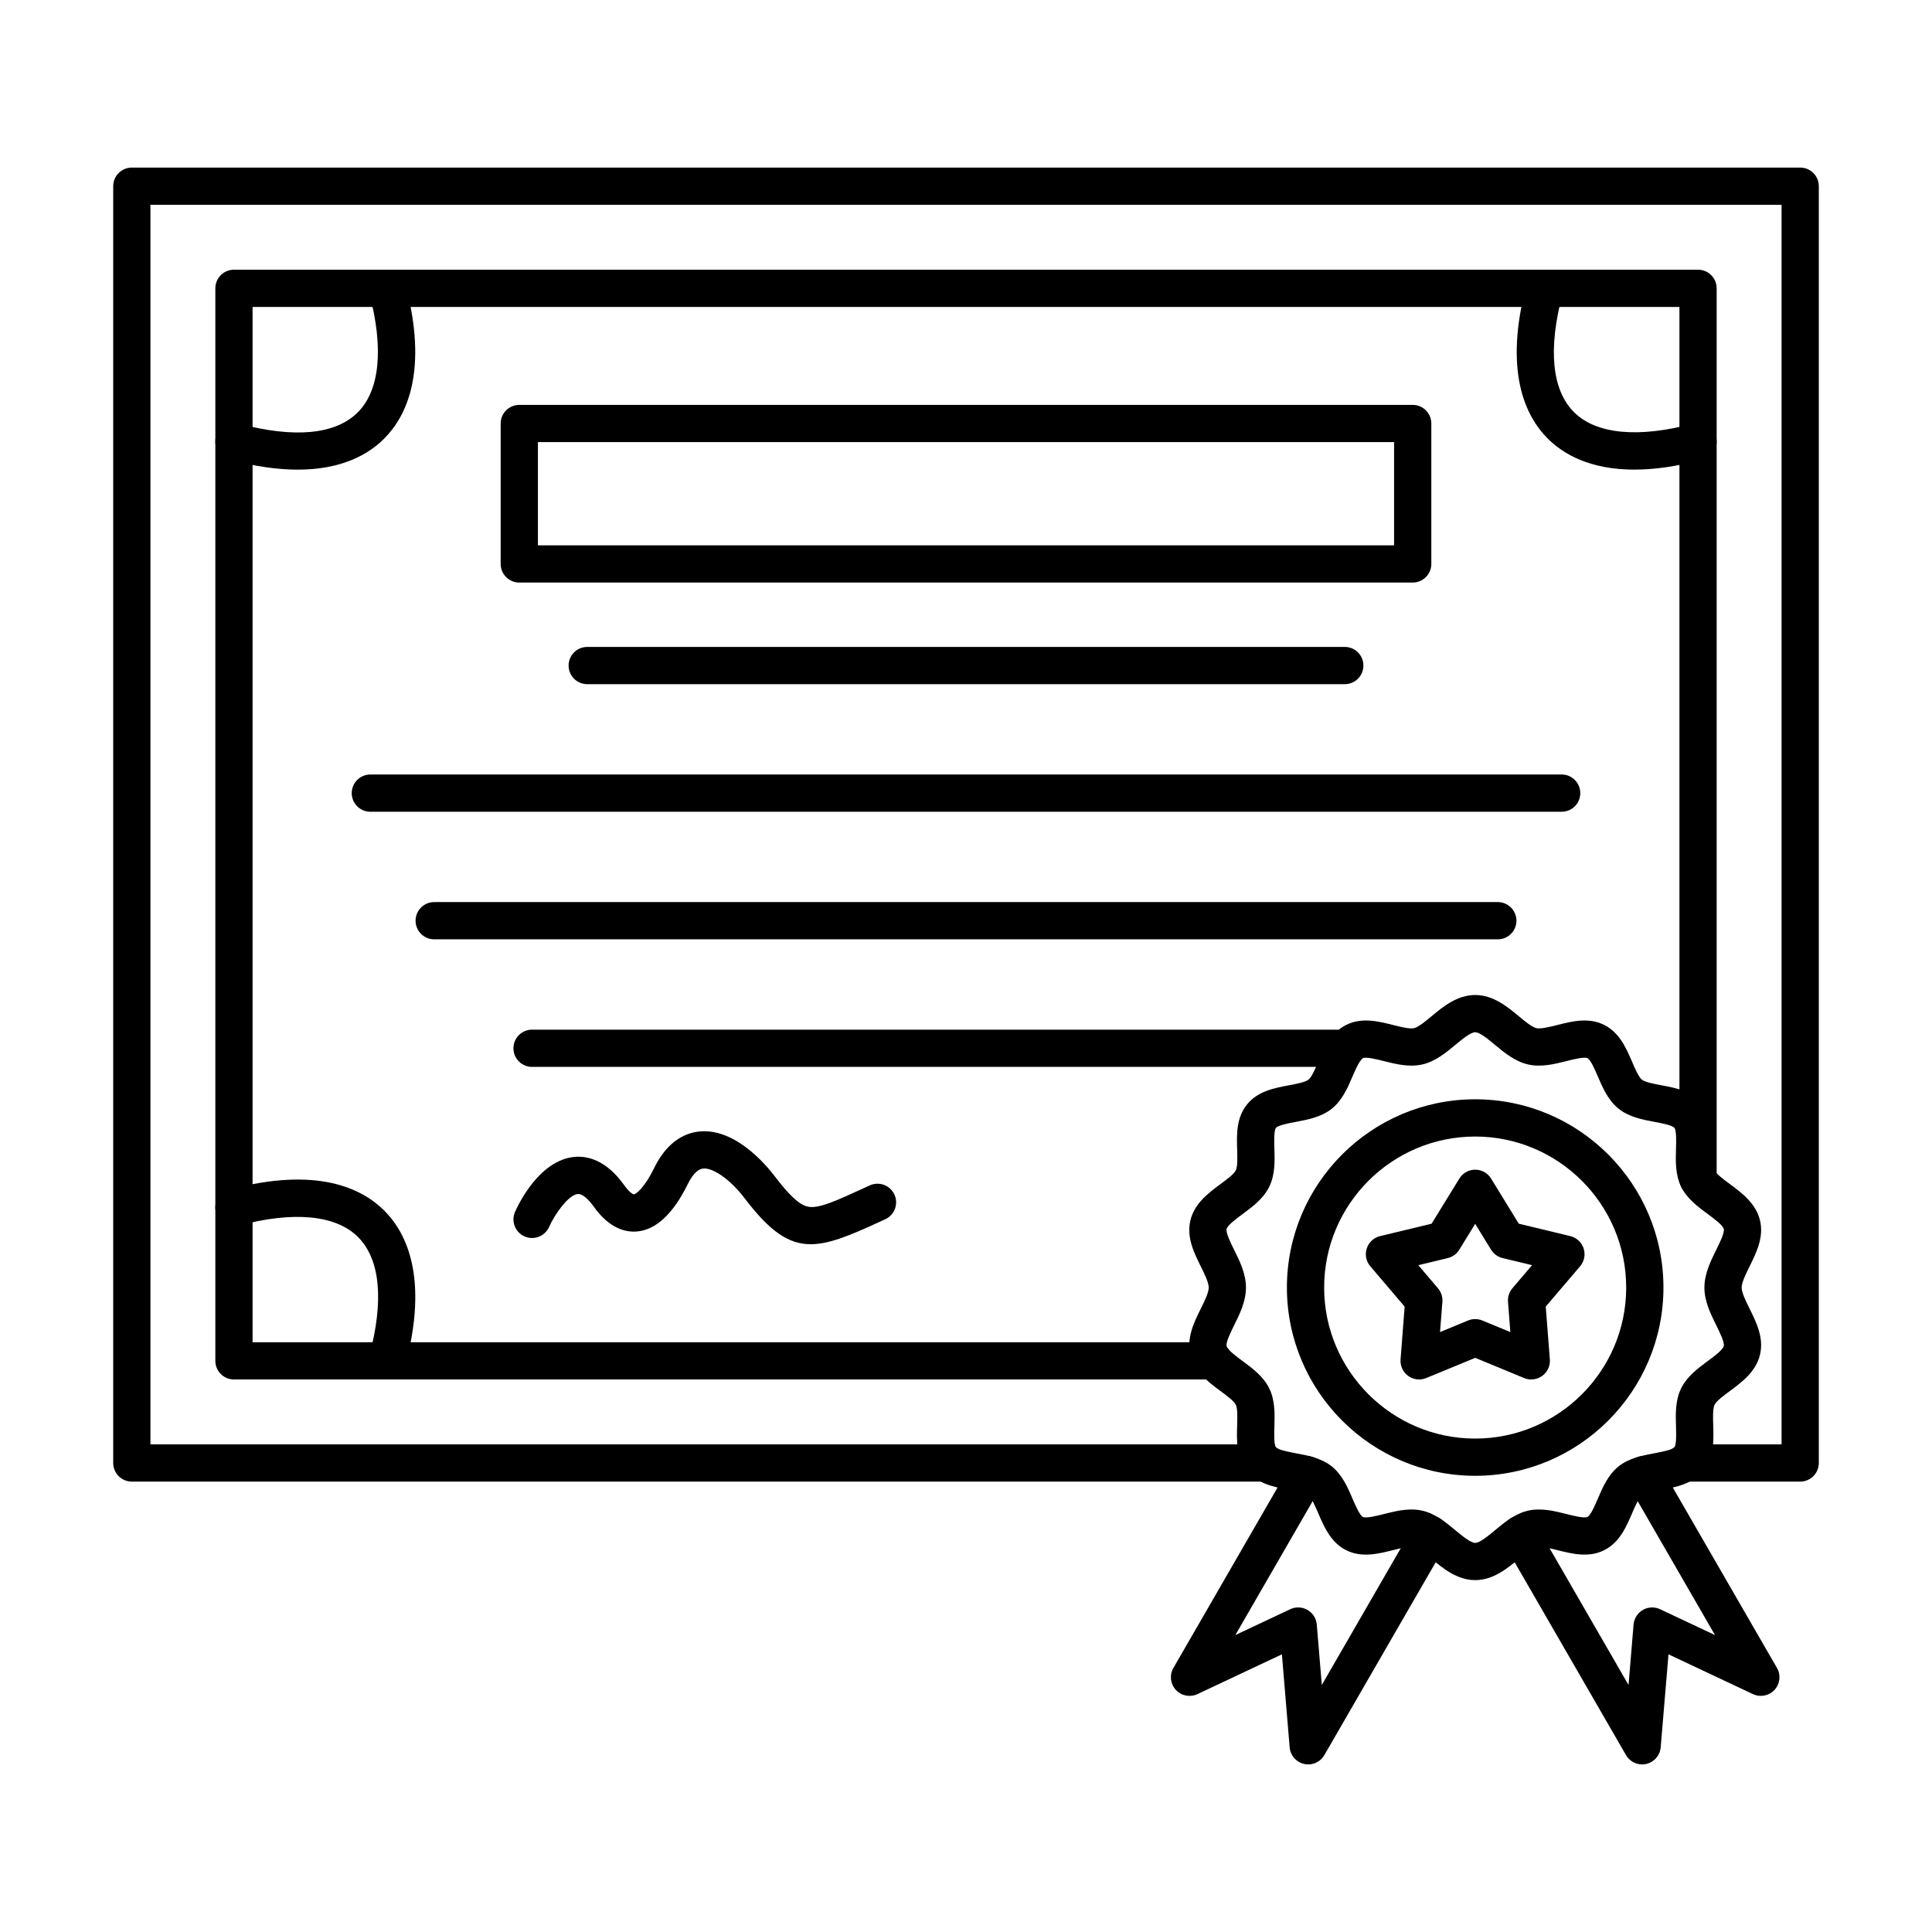 <?xml version="1.0" ?><!DOCTYPE svg  PUBLIC '-//W3C//DTD SVG 1.1//EN'  'http://www.w3.org/Graphics/SVG/1.1/DTD/svg11.dtd'><svg height="173.397mm" style="shape-rendering:geometricPrecision; text-rendering:geometricPrecision; image-rendering:optimizeQuality; fill-rule:evenodd; clip-rule:evenodd" viewBox="0 0 173.397 173.397" width="173.397mm" xml:space="preserve" xmlns="http://www.w3.org/2000/svg" xmlns:xlink="http://www.w3.org/1999/xlink"><defs><style type="text/css">
   <![CDATA[
    .fil1 {fill:none}
    .fil0 {fill:black}
   ]]>
  </style></defs><g id="Layer_x0020_1"><g id="_297756952"><path class="fil0" d="M161.566 132.975l-10.382 0c-0.922,0 -1.671,-0.748 -1.671,-1.671 0,-0.923 0.749,-1.671 1.671,-1.671l8.71 -0 0 -111.251 -146.392 0 0 111.251 100.108 0c0.922,0 1.671,0.748 1.671,1.671 0,0.923 -0.749,1.671 -1.671,1.671l-101.778 0c-0.923,0 -1.671,-0.748 -1.671,-1.671l0 -114.593c0,-0.922 0.748,-1.671 1.671,-1.671l149.735 -0c0.923,0 1.671,0.749 1.671,1.671l0 114.593c0,0.923 -0.749,1.671 -1.671,1.671z" id="_297757624"/><path class="fil0" d="M108.952 123.807l-87.954 0c-0.922,0 -1.671,-0.748 -1.671,-1.671l0 -96.259c0,-0.923 0.748,-1.671 1.671,-1.671l131.402 0c0.922,0 1.671,0.749 1.671,1.671l0 79.93c0,0.923 -0.749,1.672 -1.671,1.672 -0.922,0 -1.671,-0.749 -1.671,-1.671l0 -78.259 -128.06 0 0 92.916 86.283 0c0.923,0 1.671,0.749 1.671,1.672 0,0.923 -0.749,1.671 -1.671,1.671z" id="_297757840"/><path class="fil0" d="M34.756 123.808c-0.142,0 -0.289,-0.018 -0.435,-0.057 -0.891,-0.239 -1.42,-1.155 -1.18,-2.047 1.337,-4.99 0.985,-8.684 -1.013,-10.684 -1.981,-1.98 -5.779,-2.343 -10.698,-1.025 -0.891,0.239 -1.807,-0.29 -2.047,-1.182 -0.237,-0.892 0.292,-1.808 1.184,-2.047 7.844,-2.102 11.903,-0.132 13.926,1.89 2.016,2.017 3.979,6.068 1.876,13.913 -0.198,0.747 -0.874,1.239 -1.612,1.239z" id="_297757504"/><path class="fil0" d="M26.721 42.15c-1.734,0 -3.771,-0.263 -6.155,-0.903 -0.891,-0.239 -1.42,-1.155 -1.184,-2.046 0.24,-0.892 1.156,-1.422 2.047,-1.182 4.992,1.337 8.686,0.987 10.684,-1.013 1.981,-1.979 2.343,-5.777 1.027,-10.696 -0.24,-0.891 0.289,-1.808 1.18,-2.047 0.891,-0.238 1.807,0.29 2.047,1.182 2.103,7.845 0.132,11.902 -1.89,13.925 -1.403,1.403 -3.791,2.78 -7.756,2.78z" id="_297757696"/><path class="fil0" d="M146.683 42.148c-3.972,0 -6.368,-1.382 -7.777,-2.791 -2.015,-2.017 -3.979,-6.068 -1.877,-13.912 0.237,-0.892 1.156,-1.42 2.047,-1.182 0.891,0.239 1.421,1.155 1.18,2.047 -1.337,4.99 -0.985,8.684 1.013,10.684 1.981,1.978 5.779,2.343 10.698,1.024 0.891,-0.238 1.807,0.29 2.044,1.182 0.24,0.891 -0.289,1.808 -1.18,2.046 -2.381,0.638 -4.414,0.901 -6.148,0.901z" id="_297757480"/><path class="fil0" d="M120.694 61.404l-67.991 0c-0.923,0 -1.671,-0.748 -1.671,-1.671 0,-0.923 0.749,-1.671 1.671,-1.671l67.992 -0c0.923,0 1.671,0.748 1.671,1.671 0,0.923 -0.749,1.671 -1.671,1.671z" id="_297757600"/><path class="fil0" d="M140.159 72.854l-106.92 0c-0.923,0 -1.671,-0.748 -1.671,-1.671 0,-0.923 0.749,-1.671 1.671,-1.671l106.921 -0c0.923,0 1.671,0.749 1.671,1.672 0,0.923 -0.749,1.671 -1.671,1.671z" id="_297757912"/><path class="fil0" d="M134.429 84.304l-95.46 0c-0.923,0 -1.671,-0.748 -1.671,-1.671 0,-0.923 0.748,-1.671 1.671,-1.671l95.46 -0c0.923,0 1.671,0.749 1.671,1.671 0,0.923 -0.749,1.671 -1.671,1.671z" id="_297758104"/><path class="fil0" d="M120.848 95.754l-73.096 0c-0.922,0 -1.671,-0.749 -1.671,-1.671 0,-0.923 0.749,-1.671 1.671,-1.671l73.096 -0c0.922,0 1.671,0.749 1.671,1.672 0,0.922 -0.748,1.671 -1.671,1.671z" id="_297757816"/><path class="fil0" d="M48.278 48.943l76.841 0 0 -9.263 -76.841 0 0 9.263zm78.512 3.342l-80.184 0c-0.923,0 -1.671,-0.748 -1.671,-1.671l0 -12.605c0,-0.923 0.749,-1.671 1.671,-1.671l80.184 0c0.922,0 1.671,0.748 1.671,1.671l0 12.605c0,0.923 -0.749,1.671 -1.671,1.671z" id="_297757216"/><path class="fil0" d="M72.763 111.669c-1.995,0 -3.67,-1.148 -5.925,-4.117 -1.246,-1.639 -2.81,-2.763 -3.732,-2.675 -0.602,0.059 -1.083,0.792 -1.379,1.397 -1.319,2.682 -2.858,4.113 -4.575,4.252 -0.978,0.081 -2.444,-0.24 -3.854,-2.218 -0.546,-0.766 -1.076,-1.183 -1.441,-1.146 -0.849,0.085 -2.061,1.803 -2.576,2.958 -0.376,0.842 -1.365,1.221 -2.207,0.846 -0.842,-0.376 -1.222,-1.363 -0.846,-2.207 0.341,-0.768 2.204,-4.613 5.299,-4.923 1.142,-0.116 2.855,0.231 4.494,2.533 0.547,0.766 0.857,0.826 0.86,0.826 0.133,-0.001 0.881,-0.429 1.845,-2.395 1.218,-2.478 2.879,-3.135 4.056,-3.25 3.189,-0.307 5.946,2.967 6.716,3.978 1.796,2.361 2.594,2.74 3.185,2.796 0.961,0.092 2.465,-0.599 4.745,-1.644l0.634 -0.29c0.839,-0.383 1.831,-0.013 2.214,0.826 0.383,0.84 0.014,1.831 -0.829,2.214l-0.626 0.288c-2.566,1.176 -4.418,1.95 -6.058,1.95z" id="_297757120"/><path class="fil0" d="M126.676 135.477c0.334,0 0.668,0.033 1.002,0.111 1.16,0.272 2.106,1.058 2.942,1.752 0.609,0.504 1.365,1.133 1.779,1.133 0.411,-0 1.17,-0.628 1.776,-1.133 0.836,-0.694 1.786,-1.48 2.942,-1.752 1.191,-0.279 2.399,0.026 3.467,0.294 0.637,0.16 1.601,0.404 1.89,0.262 0.289,-0.141 0.679,-1.048 0.936,-1.649 0.428,-0.999 0.916,-2.131 1.852,-2.883 0.944,-0.756 2.158,-0.983 3.227,-1.184 0.599,-0.112 1.598,-0.299 1.789,-0.539 0.192,-0.24 0.16,-1.258 0.143,-1.866 -0.035,-1.093 -0.073,-2.332 0.46,-3.419 0.526,-1.073 1.514,-1.803 2.388,-2.448 0.54,-0.399 1.358,-1.002 1.438,-1.344 0.08,-0.345 -0.359,-1.231 -0.679,-1.878 -0.494,-1.001 -1.058,-2.135 -1.058,-3.377 0,-1.242 0.564,-2.376 1.058,-3.377 0.32,-0.647 0.759,-1.533 0.679,-1.878 -0.08,-0.342 -0.898,-0.945 -1.438,-1.343 -0.874,-0.645 -1.863,-1.375 -2.388,-2.448 -0.532,-1.088 -0.494,-2.327 -0.46,-3.419 0.018,-0.609 0.049,-1.626 -0.143,-1.866 -0.191,-0.24 -1.191,-0.427 -1.789,-0.539 -1.072,-0.201 -2.284,-0.429 -3.227,-1.184 -0.936,-0.752 -1.424,-1.884 -1.852,-2.883 -0.257,-0.6 -0.647,-1.508 -0.936,-1.648 -0.289,-0.142 -1.253,0.101 -1.89,0.262 -1.069,0.268 -2.277,0.573 -3.467,0.294 -1.156,-0.272 -2.106,-1.058 -2.942,-1.752 -0.605,-0.505 -1.365,-1.133 -1.776,-1.133 -0.414,-0 -1.17,0.628 -1.779,1.133 -0.836,0.694 -1.783,1.48 -2.942,1.752 -1.19,0.278 -2.399,-0.025 -3.467,-0.294 -0.637,-0.161 -1.601,-0.403 -1.89,-0.262 -0.285,0.141 -0.679,1.048 -0.936,1.648 -0.428,0.999 -0.916,2.131 -1.852,2.883 -0.94,0.755 -2.155,0.983 -3.227,1.184 -0.595,0.112 -1.595,0.299 -1.789,0.539 -0.191,0.24 -0.16,1.258 -0.139,1.866 0.031,1.093 0.073,2.332 -0.463,3.419 -0.525,1.073 -1.514,1.803 -2.388,2.448 -0.54,0.399 -1.358,1.002 -1.438,1.344 -0.08,0.345 0.359,1.231 0.679,1.878 0.498,1 1.058,2.135 1.058,3.377 0,1.241 -0.561,2.376 -1.058,3.377 -0.32,0.647 -0.759,1.532 -0.679,1.878 0.08,0.342 0.898,0.945 1.438,1.344 0.874,0.644 1.863,1.375 2.388,2.448 0.536,1.088 0.494,2.327 0.463,3.42 -0.021,0.608 -0.052,1.626 0.139,1.866 0.195,0.24 1.194,0.427 1.789,0.539 1.072,0.201 2.287,0.429 3.227,1.184 0.937,0.752 1.424,1.884 1.852,2.883 0.258,0.6 0.651,1.507 0.936,1.649 0.289,0.141 1.253,-0.101 1.89,-0.262 0.77,-0.194 1.609,-0.405 2.465,-0.405zm5.723 6.338c-1.619,0 -2.893,-1.055 -3.913,-1.903 -0.553,-0.458 -1.18,-0.977 -1.57,-1.069 -0.4,-0.095 -1.191,0.105 -1.887,0.281 -1.309,0.329 -2.792,0.702 -4.181,0.021 -1.396,-0.685 -2.002,-2.09 -2.534,-3.328 -0.261,-0.609 -0.585,-1.366 -0.874,-1.597 -0.289,-0.231 -1.1,-0.383 -1.751,-0.506 -1.316,-0.247 -2.813,-0.527 -3.777,-1.732 -0.968,-1.203 -0.919,-2.722 -0.877,-4.062 0.021,-0.669 0.049,-1.502 -0.122,-1.844 -0.167,-0.34 -0.836,-0.834 -1.372,-1.23 -1.044,-0.772 -2.346,-1.732 -2.705,-3.27 -0.355,-1.516 0.331,-2.902 0.937,-4.125 0.334,-0.672 0.71,-1.434 0.71,-1.893 0,-0.459 -0.376,-1.221 -0.71,-1.893 -0.606,-1.223 -1.292,-2.609 -0.937,-4.125 0.359,-1.538 1.661,-2.498 2.705,-3.27 0.536,-0.397 1.204,-0.89 1.372,-1.23 0.171,-0.343 0.143,-1.175 0.122,-1.843 -0.042,-1.341 -0.09,-2.86 0.877,-4.062 0.965,-1.205 2.458,-1.485 3.777,-1.732 0.651,-0.122 1.462,-0.274 1.751,-0.506 0.289,-0.231 0.613,-0.988 0.874,-1.597 0.536,-1.24 1.138,-2.643 2.534,-3.328 1.389,-0.681 2.872,-0.308 4.181,0.021 0.697,0.175 1.487,0.376 1.887,0.282 0.39,-0.092 1.017,-0.612 1.57,-1.07 1.02,-0.848 2.294,-1.904 3.913,-1.904 1.619,0 2.89,1.056 3.913,1.904 0.55,0.458 1.177,0.978 1.57,1.07 0.397,0.092 1.187,-0.106 1.887,-0.282 1.306,-0.329 2.788,-0.703 4.178,-0.021 1.396,0.685 2.002,2.09 2.534,3.328 0.261,0.609 0.588,1.366 0.874,1.597 0.289,0.231 1.1,0.383 1.751,0.505 1.32,0.247 2.813,0.527 3.781,1.732 0.964,1.202 0.916,2.722 0.874,4.062 -0.021,0.668 -0.045,1.501 0.122,1.844 0.167,0.34 0.836,0.834 1.372,1.23 1.044,0.771 2.346,1.731 2.708,3.269 0.355,1.516 -0.334,2.902 -0.94,4.125 -0.33,0.672 -0.71,1.434 -0.71,1.893 0,0.459 0.379,1.221 0.71,1.893 0.606,1.223 1.295,2.609 0.94,4.125 -0.362,1.538 -1.664,2.498 -2.708,3.27 -0.536,0.396 -1.205,0.89 -1.372,1.23 -0.167,0.342 -0.143,1.175 -0.122,1.844 0.042,1.34 0.09,2.859 -0.874,4.062 -0.968,1.205 -2.461,1.485 -3.781,1.732 -0.651,0.122 -1.462,0.274 -1.751,0.506 -0.285,0.231 -0.613,0.988 -0.874,1.597 -0.533,1.239 -1.138,2.643 -2.534,3.328 -1.389,0.681 -2.872,0.308 -4.178,-0.021 -0.7,-0.176 -1.49,-0.375 -1.887,-0.281 -0.393,0.092 -1.02,0.611 -1.57,1.069 -1.023,0.848 -2.294,1.904 -3.913,1.903z" id="_297757096"/><path class="fil0" d="M117.415 158.358c-0.122,0 -0.244,-0.014 -0.366,-0.042 -0.713,-0.16 -1.239,-0.762 -1.302,-1.49l-0.696 -8.35 -7.579 3.57c-0.661,0.31 -1.448,0.157 -1.943,-0.38 -0.494,-0.54 -0.581,-1.333 -0.216,-1.967l10.5 -18.191c0.463,-0.8 1.483,-1.073 2.284,-0.612 0.797,0.461 1.072,1.484 0.609,2.283l-7.833 13.568 4.93 -2.321c0.494,-0.233 1.072,-0.209 1.545,0.065 0.477,0.274 0.787,0.762 0.832,1.308l0.453 5.428 8.286 -14.353c0.463,-0.799 1.486,-1.073 2.284,-0.611 0.801,0.461 1.072,1.484 0.613,2.283l-10.956 18.976c-0.303,0.522 -0.86,0.836 -1.445,0.835z" id="_297757336"/><path class="fil0" d="M147.383 158.358c-0.588,0 -1.146,-0.313 -1.448,-0.835l-10.956 -18.976c-0.46,-0.799 -0.185,-1.821 0.612,-2.283 0.801,-0.462 1.821,-0.188 2.284,0.612l8.286 14.352 0.452 -5.428c0.049,-0.545 0.358,-1.034 0.832,-1.308 0.474,-0.275 1.051,-0.298 1.546,-0.065l4.93 2.321 -7.833 -13.568c-0.463,-0.799 -0.188,-1.821 0.613,-2.283 0.797,-0.461 1.821,-0.188 2.28,0.612l10.503 18.19c0.366,0.633 0.275,1.427 -0.219,1.967 -0.494,0.536 -1.281,0.689 -1.939,0.38l-7.579 -3.57 -0.7 8.35c-0.059,0.728 -0.589,1.33 -1.299,1.49 -0.122,0.028 -0.244,0.042 -0.365,0.042z" id="_297757072"/><path class="fil0" d="M132.399 102.004c-7.475,0 -13.557,6.08 -13.557,13.554 0,7.473 6.082,13.554 13.556,13.554 7.471,0 13.553,-6.08 13.553,-13.554 0,-7.474 -6.082,-13.553 -13.553,-13.554zm0 30.449c-9.316,0 -16.899,-7.58 -16.899,-16.896 0,-9.317 7.582,-16.896 16.899,-16.896 9.316,-0 16.895,7.579 16.895,16.896 0,9.316 -7.579,16.896 -16.895,16.896z" id="_297756664"/><path class="fil0" d="M132.399 118.387c0.216,0 0.431,0.043 0.637,0.127l2.517 1.039 -0.209 -2.716c-0.035,-0.441 0.108,-0.876 0.393,-1.213l1.765 -2.074 -2.646 -0.639c-0.432,-0.104 -0.801,-0.373 -1.034,-0.75l-1.424 -2.321 -1.427 2.321c-0.23,0.377 -0.602,0.646 -1.03,0.75l-2.649 0.639 1.765 2.073c0.289,0.337 0.431,0.773 0.397,1.214l-0.212 2.716 2.517 -1.04c0.205,-0.084 0.421,-0.127 0.641,-0.127zm5.03 5.42c-0.216,0 -0.432,-0.041 -0.637,-0.126l-4.393 -1.815 -4.397 1.815c-0.536,0.222 -1.149,0.149 -1.619,-0.192 -0.47,-0.342 -0.728,-0.902 -0.682,-1.481l0.366 -4.74 -3.081 -3.619c-0.38,-0.442 -0.498,-1.048 -0.32,-1.6 0.181,-0.552 0.634,-0.972 1.198,-1.108l4.624 -1.115 2.489 -4.051c0.303,-0.495 0.843,-0.796 1.424,-0.796l0 -0c0.581,0 1.117,0.302 1.424,0.796l2.486 4.051 4.623 1.115c0.564,0.137 1.016,0.556 1.197,1.108 0.178,0.552 0.059,1.158 -0.317,1.6l-3.084 3.618 0.369 4.74c0.045,0.579 -0.216,1.14 -0.686,1.481 -0.289,0.21 -0.633,0.319 -0.982,0.319z" id="_297756928"/></g></g><rect class="fil1" height="173.397" width="173.397"/></svg>